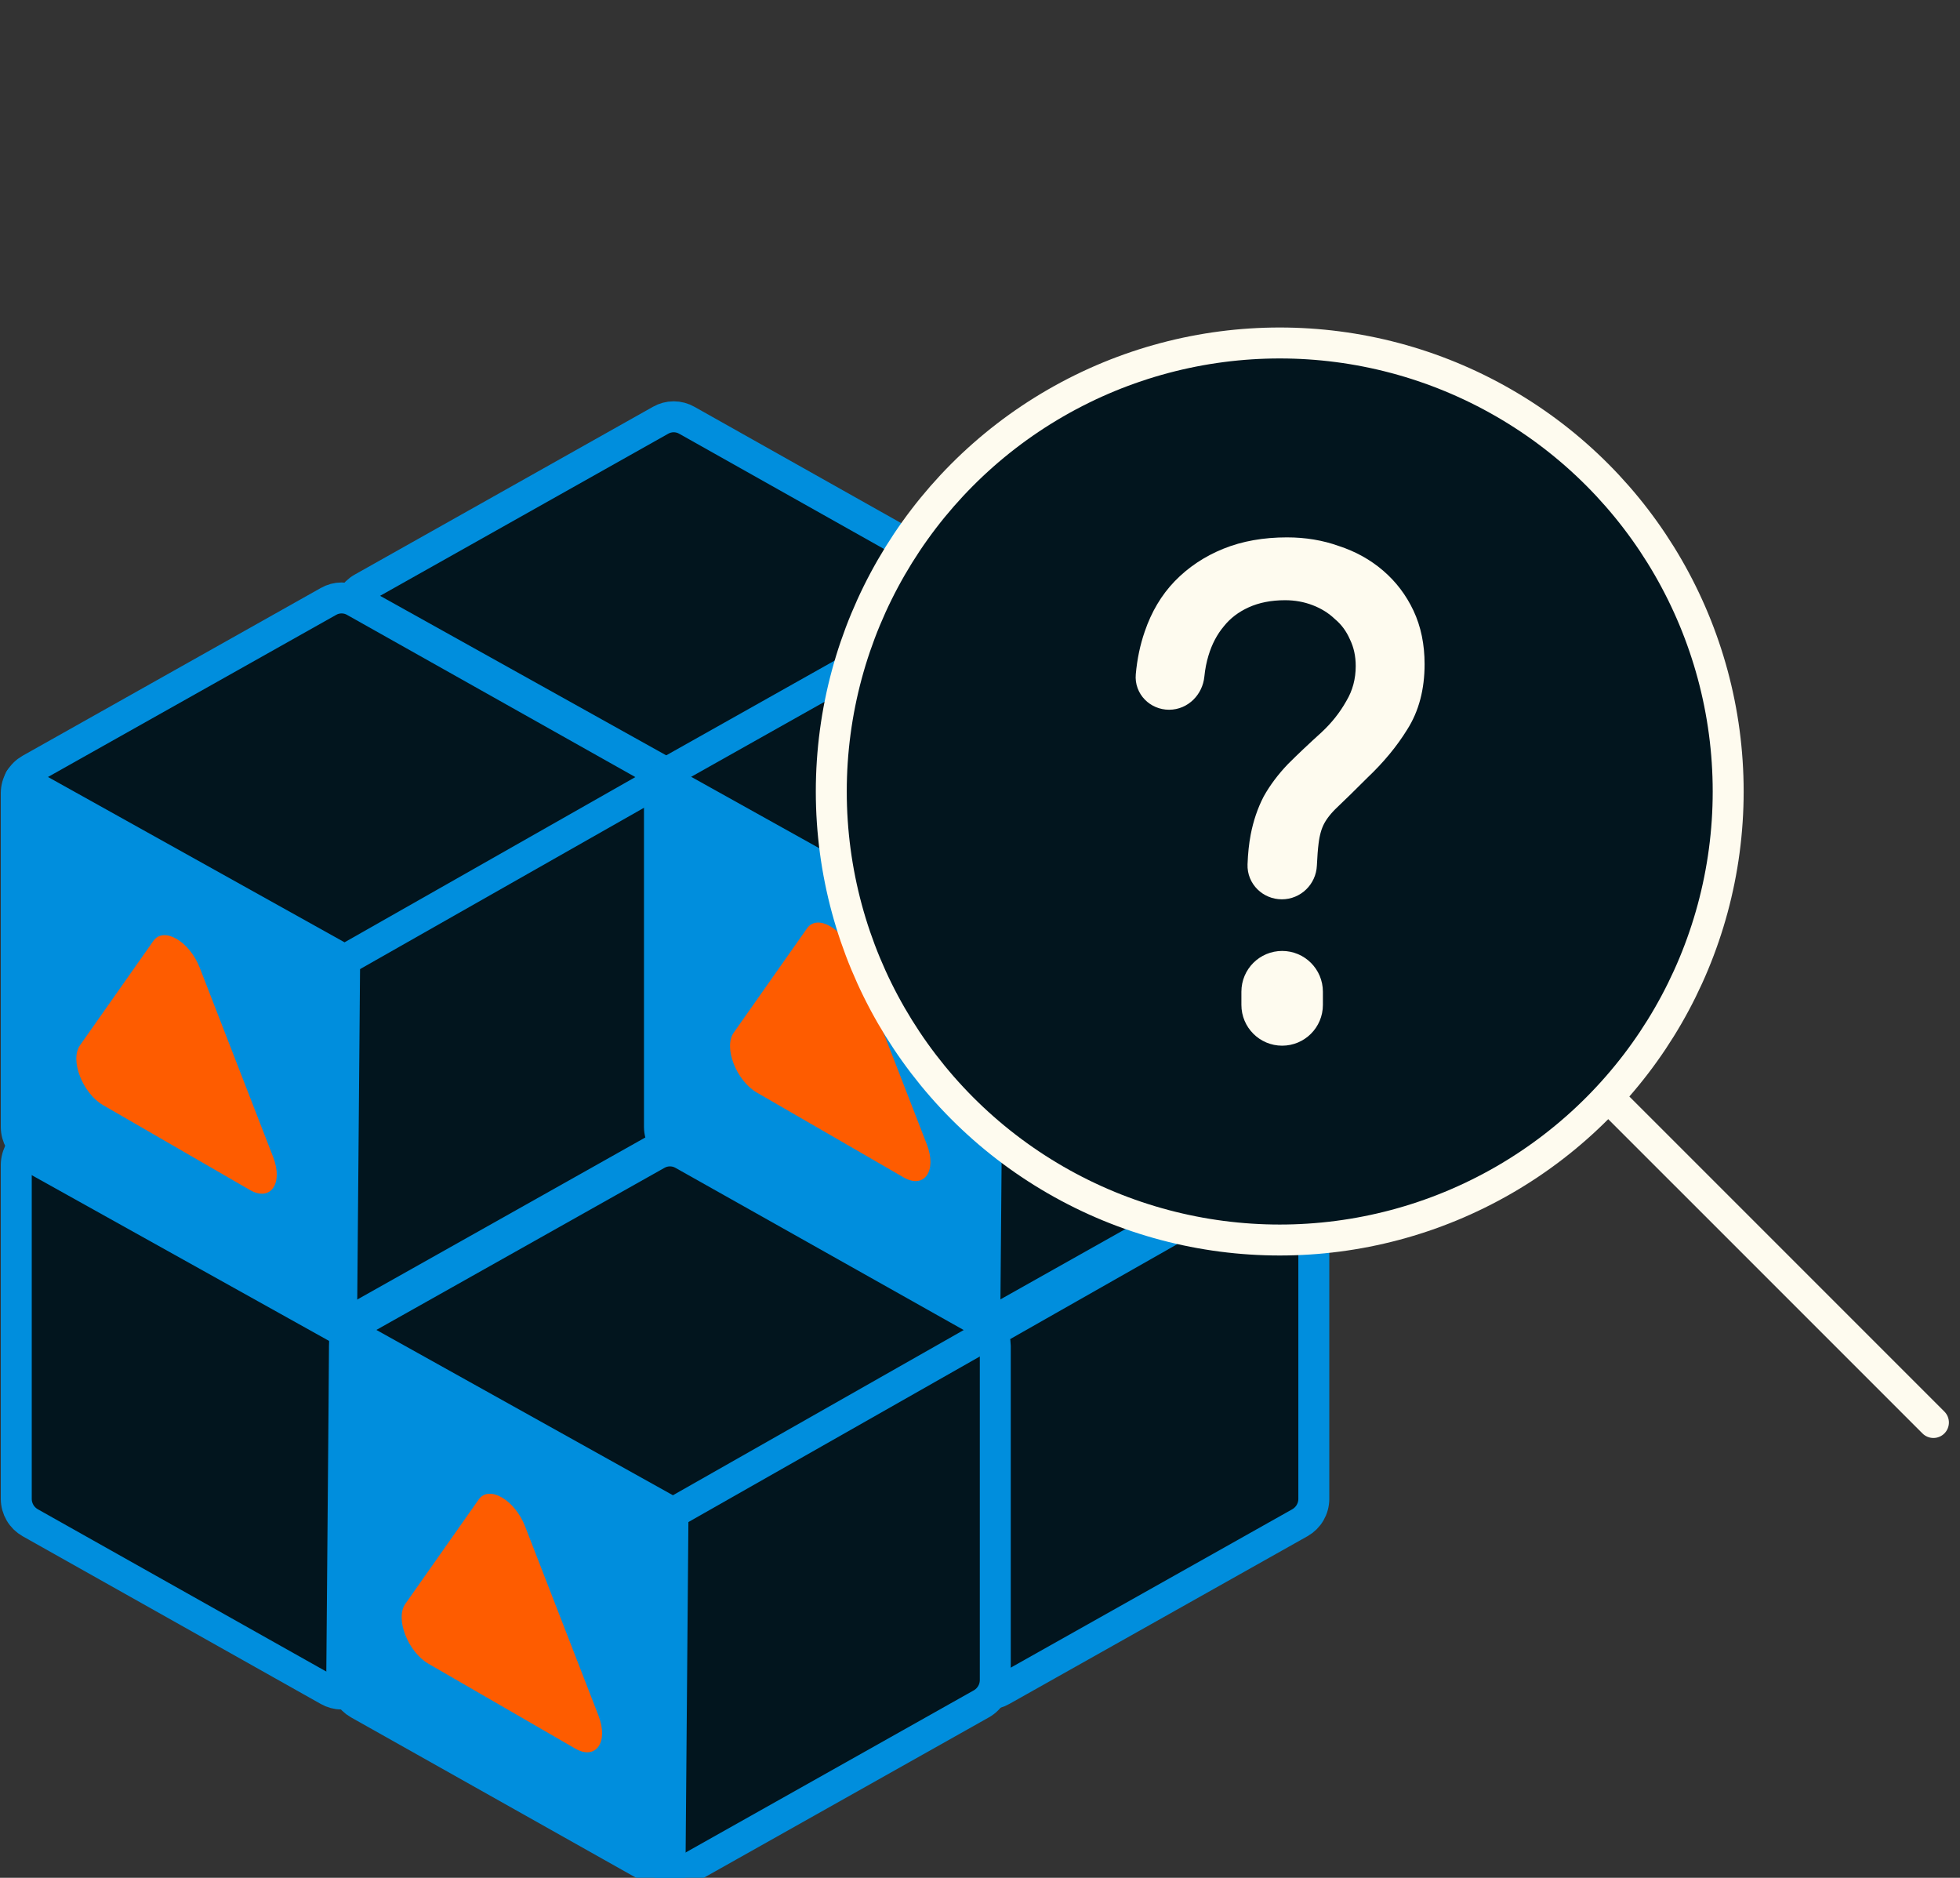 <svg width="95" height="91" viewBox="0 0 95 91" fill="none" xmlns="http://www.w3.org/2000/svg">
<rect x="0" y="0" width="95" height="91" fill="#333333" stroke="none"/>
<path d="M48.421 63.863V47.668C48.42 47.434 48.357 47.205 48.239 47.003C48.121 46.801 47.951 46.634 47.748 46.518L33.294 38.388C33.099 38.275 32.878 38.216 32.653 38.216C32.428 38.216 32.208 38.275 32.013 38.388L17.559 46.518C17.355 46.634 17.186 46.801 17.068 47.003C16.949 47.205 16.887 47.434 16.885 47.668V63.863C16.887 64.097 16.949 64.326 17.068 64.528C17.186 64.73 17.355 64.897 17.559 65.013L32.013 73.143C32.208 73.256 32.428 73.315 32.653 73.315C32.878 73.315 33.099 73.256 33.294 73.143L47.748 65.013C47.951 64.897 48.121 64.73 48.239 64.528C48.357 64.326 48.42 64.097 48.421 63.863Z" fill="#02151E" stroke="#008EDD" stroke-width="1.5" stroke-linecap="round" stroke-linejoin="round"/>
<path d="M48.241 46.995L32.801 55.766L17.066 46.995" stroke="#008EDD" stroke-width="1.5" stroke-linecap="round" stroke-linejoin="round"/>
<path d="M32.801 55.766L32.654 73.308" stroke="#008EDD" stroke-width="1.5" stroke-linecap="round" stroke-linejoin="round"/>
<path d="M48.421 45.845V29.649C48.42 29.416 48.357 29.186 48.239 28.984C48.121 28.782 47.951 28.615 47.748 28.5L33.294 20.369C33.099 20.257 32.878 20.198 32.653 20.198C32.428 20.198 32.208 20.257 32.013 20.369L17.559 28.5C17.355 28.615 17.186 28.782 17.068 28.984C16.949 29.186 16.887 29.416 16.885 29.649V45.845C16.887 46.078 16.949 46.308 17.068 46.51C17.186 46.712 17.355 46.879 17.559 46.994L32.013 55.125C32.208 55.237 32.428 55.296 32.653 55.296C32.878 55.296 33.099 55.237 33.294 55.125L47.748 46.994C47.951 46.879 48.121 46.712 48.239 46.51C48.357 46.308 48.42 46.078 48.421 45.845Z" fill="#02151E" stroke="#008EDD" stroke-width="1.5" stroke-linecap="round" stroke-linejoin="round"/>
<path d="M48.241 28.976L32.801 37.747L17.066 28.976" stroke="#008EDD" stroke-width="1.5" stroke-linecap="round" stroke-linejoin="round"/>
<path d="M32.801 37.746L32.653 55.288" stroke="#008EDD" stroke-width="1.5" stroke-linecap="round" stroke-linejoin="round"/>
<path d="M32.325 72.642V56.447C32.324 56.213 32.261 55.983 32.142 55.782C32.024 55.58 31.855 55.413 31.651 55.297L17.197 47.167C17.003 47.054 16.782 46.995 16.557 46.995C16.332 46.995 16.111 47.054 15.916 47.167L1.462 55.297C1.259 55.413 1.089 55.58 0.971 55.782C0.853 55.983 0.79 56.213 0.789 56.447V72.642C0.79 72.876 0.853 73.105 0.971 73.307C1.089 73.509 1.259 73.676 1.462 73.792L15.916 81.922C16.111 82.034 16.332 82.094 16.557 82.094C16.782 82.094 17.003 82.034 17.197 81.922L31.651 73.792C31.855 73.676 32.024 73.509 32.142 73.307C32.261 73.105 32.324 72.876 32.325 72.642Z" fill="#02151E" stroke="#008EDD" stroke-width="1.5" stroke-linecap="round" stroke-linejoin="round"/>
<path d="M32.144 55.774L16.704 64.544L0.969 55.774" stroke="#008EDD" stroke-width="1.5" stroke-linecap="round" stroke-linejoin="round"/>
<path d="M16.705 64.544L16.557 82.086" stroke="#008EDD" stroke-width="1.5" stroke-linecap="round" stroke-linejoin="round"/>
<path d="M32.325 54.624V38.429C32.324 38.195 32.261 37.965 32.142 37.764C32.024 37.562 31.855 37.395 31.651 37.279L17.197 29.149C17.003 29.036 16.782 28.977 16.557 28.977C16.332 28.977 16.111 29.036 15.916 29.149L1.462 37.279C1.259 37.395 1.089 37.562 0.971 37.764C0.853 37.965 0.79 38.195 0.789 38.429V54.624C0.79 54.858 0.853 55.087 0.971 55.289C1.089 55.491 1.259 55.658 1.462 55.774L15.916 63.904C16.111 64.016 16.332 64.076 16.557 64.076C16.782 64.076 17.003 64.016 17.197 63.904L31.651 55.774C31.855 55.658 32.024 55.491 32.142 55.289C32.261 55.087 32.324 54.858 32.325 54.624Z" fill="#02151E" stroke="#008EDD" stroke-width="1.5" stroke-linecap="round" stroke-linejoin="round"/>
<path d="M0.829 38.765C0.83 38.531 0.893 38.302 1.012 38.1L16.597 47.106V64.412C16.372 64.412 16.151 64.353 15.957 64.24L1.503 56.11C1.299 55.995 1.13 55.827 1.012 55.626C0.893 55.424 0.83 55.194 0.829 54.96V38.765Z" fill="#008EDD"/>
<path d="M32.144 37.755L16.704 46.526L0.969 37.755" stroke="#008EDD" stroke-width="1.5" stroke-linecap="round" stroke-linejoin="round"/>
<path d="M16.705 46.526L16.557 64.068" stroke="#008EDD" stroke-width="1.5" stroke-linecap="round" stroke-linejoin="round"/>
<path d="M63.68 72.642V56.447C63.679 56.213 63.616 55.983 63.498 55.782C63.38 55.58 63.21 55.413 63.007 55.297L48.553 47.167C48.358 47.054 48.137 46.995 47.912 46.995C47.687 46.995 47.466 47.054 47.272 47.167L32.818 55.297C32.614 55.413 32.445 55.58 32.326 55.782C32.208 55.983 32.145 56.213 32.144 56.447V72.642C32.145 72.876 32.208 73.105 32.326 73.307C32.445 73.509 32.614 73.676 32.818 73.792L47.272 81.922C47.466 82.034 47.687 82.094 47.912 82.094C48.137 82.094 48.358 82.034 48.553 81.922L63.007 73.792C63.21 73.676 63.38 73.509 63.498 73.307C63.616 73.105 63.679 72.876 63.68 72.642Z" fill="#02151E" stroke="#008EDD" stroke-width="1.5" stroke-linecap="round" stroke-linejoin="round"/>
<path d="M63.499 55.774L48.06 64.544L32.325 55.774" stroke="#008EDD" stroke-width="1.5" stroke-linecap="round" stroke-linejoin="round"/>
<path d="M48.06 64.544L47.912 82.086" stroke="#008EDD" stroke-width="1.5" stroke-linecap="round" stroke-linejoin="round"/>
<path d="M63.499 54.616V38.42C63.498 38.187 63.435 37.957 63.317 37.755C63.199 37.553 63.029 37.386 62.826 37.271L48.372 29.14C48.177 29.028 47.956 28.969 47.731 28.969C47.507 28.969 47.286 29.028 47.091 29.14L32.637 37.271C32.433 37.386 32.264 37.553 32.146 37.755C32.028 37.957 31.965 38.187 31.963 38.42V54.616C31.965 54.849 32.028 55.079 32.146 55.281C32.264 55.483 32.433 55.65 32.637 55.765L47.091 63.896C47.286 64.008 47.507 64.067 47.731 64.067C47.956 64.067 48.177 64.008 48.372 63.896L62.826 55.765C63.029 55.65 63.199 55.483 63.317 55.281C63.435 55.079 63.498 54.849 63.499 54.616Z" fill="#02151E" stroke="#008EDD" stroke-width="1.5" stroke-linecap="round" stroke-linejoin="round"/>
<path d="M31.824 38.765C31.826 38.531 31.888 38.301 32.007 38.099L47.592 47.105V64.412C47.367 64.412 47.147 64.353 46.952 64.24L32.498 56.11C32.294 55.994 32.125 55.827 32.007 55.625C31.888 55.423 31.826 55.194 31.824 54.96V38.765Z" fill="#008EDD"/>
<path d="M63.319 37.747L47.879 46.518L32.144 37.747" stroke="#008EDD" stroke-width="1.5" stroke-linecap="round" stroke-linejoin="round"/>
<path d="M47.88 46.518L47.732 64.06" stroke="#008EDD" stroke-width="1.5" stroke-linecap="round" stroke-linejoin="round"/>
<path d="M48.241 81.421V65.226C48.239 64.992 48.177 64.762 48.058 64.56C47.94 64.359 47.771 64.191 47.567 64.076L33.113 55.945C32.919 55.833 32.697 55.774 32.473 55.774C32.248 55.774 32.027 55.833 31.832 55.945L17.378 64.076C17.175 64.191 17.005 64.359 16.887 64.56C16.769 64.762 16.706 64.992 16.705 65.226V81.421C16.706 81.655 16.769 81.884 16.887 82.086C17.005 82.288 17.175 82.455 17.378 82.57L31.832 90.701C32.027 90.813 32.248 90.873 32.473 90.873C32.697 90.873 32.919 90.813 33.113 90.701L47.567 82.57C47.771 82.455 47.94 82.288 48.058 82.086C48.177 81.884 48.239 81.655 48.241 81.421Z" fill="#02151E" stroke="#008EDD" stroke-width="1.5" stroke-linecap="round" stroke-linejoin="round"/>
<path d="M16.705 65.225C16.706 64.991 16.769 64.762 16.887 64.56L32.473 73.566V90.872C32.248 90.872 32.027 90.813 31.832 90.701L17.378 82.57C17.175 82.455 17.005 82.288 16.887 82.086C16.769 81.884 16.706 81.654 16.705 81.42V65.225Z" fill="#008EDD"/>
<path d="M48.06 64.551L32.62 73.322L16.885 64.551" stroke="#008EDD" stroke-width="1.5" stroke-linecap="round" stroke-linejoin="round"/>
<path d="M32.62 73.323L32.473 90.865" stroke="#008EDD" stroke-width="1.5" stroke-linecap="round" stroke-linejoin="round"/>
<path d="M7.433 45.599C7.933 44.888 9.182 45.61 9.682 46.899L13.239 56.069C13.739 57.357 13.114 58.246 12.114 57.669L5.001 53.559C4.001 52.981 3.376 51.37 3.876 50.659L7.433 45.599Z" fill="#FE5C00"/>
<path d="M23.201 72.669C23.701 71.957 24.95 72.68 25.45 73.968L29.007 83.138C29.507 84.427 28.882 85.316 27.882 84.738L20.769 80.628C19.769 80.051 19.144 78.44 19.644 77.728L23.201 72.669Z" fill="#FE5C00"/>
<path d="M39.117 44.988C39.617 44.277 40.866 44.999 41.366 46.288L44.923 55.458C45.423 56.747 44.798 57.636 43.798 57.058L36.685 52.948C35.685 52.37 35.06 50.759 35.56 50.048L39.117 44.988Z" fill="#FE5C00"/>
<path d="M93.712 68.936L78.248 53.473" stroke="#FEFBEF" stroke-width="1.5" stroke-linecap="round"/>
<circle cx="62.028" cy="38.357" r="21.736" fill="#02151E" stroke="#FEFBEF" stroke-width="1.5"/>
<path d="M60.92 48.059C60.92 47.382 61.468 46.834 62.145 46.834C62.821 46.834 63.37 47.382 63.37 48.059V48.7C63.37 49.377 62.821 49.925 62.145 49.925C61.468 49.925 60.92 49.377 60.92 48.7V48.059ZM56.665 33.645C56.164 33.645 55.752 33.239 55.798 32.74C55.859 32.061 55.992 31.43 56.195 30.846C56.487 29.99 56.915 29.271 57.478 28.687C58.062 28.085 58.762 27.618 59.578 27.288C60.395 26.957 61.328 26.792 62.378 26.792C63.195 26.792 63.953 26.918 64.653 27.171C65.372 27.404 66.004 27.754 66.549 28.221C67.093 28.687 67.521 29.251 67.832 29.912C68.143 30.573 68.299 31.332 68.299 32.187C68.299 33.276 68.055 34.2 67.57 34.958C67.103 35.716 66.5 36.445 65.761 37.145C65.159 37.748 64.672 38.224 64.303 38.574C63.953 38.905 63.691 39.235 63.516 39.566C63.341 39.896 63.224 40.305 63.166 40.791C63.129 41.082 63.1 41.456 63.079 41.914C63.056 42.424 62.641 42.832 62.13 42.832C61.62 42.832 61.198 42.424 61.217 41.914C61.236 41.412 61.283 40.97 61.357 40.587C61.474 39.984 61.659 39.44 61.911 38.953C62.184 38.467 62.534 38.001 62.962 37.553C63.409 37.106 63.943 36.601 64.566 36.037C65.11 35.531 65.557 34.968 65.907 34.345C66.276 33.723 66.461 33.033 66.461 32.275C66.461 31.691 66.345 31.157 66.111 30.671C65.897 30.185 65.596 29.776 65.207 29.446C64.838 29.096 64.4 28.823 63.895 28.629C63.389 28.435 62.855 28.337 62.291 28.337C61.513 28.337 60.823 28.474 60.22 28.746C59.617 29.018 59.121 29.397 58.733 29.883C58.344 30.35 58.052 30.904 57.858 31.546C57.745 31.916 57.669 32.306 57.628 32.716C57.577 33.224 57.175 33.645 56.665 33.645Z" fill="#FEFBEF" stroke="#FEFBEF" stroke-width="1.5"/>
</svg>
